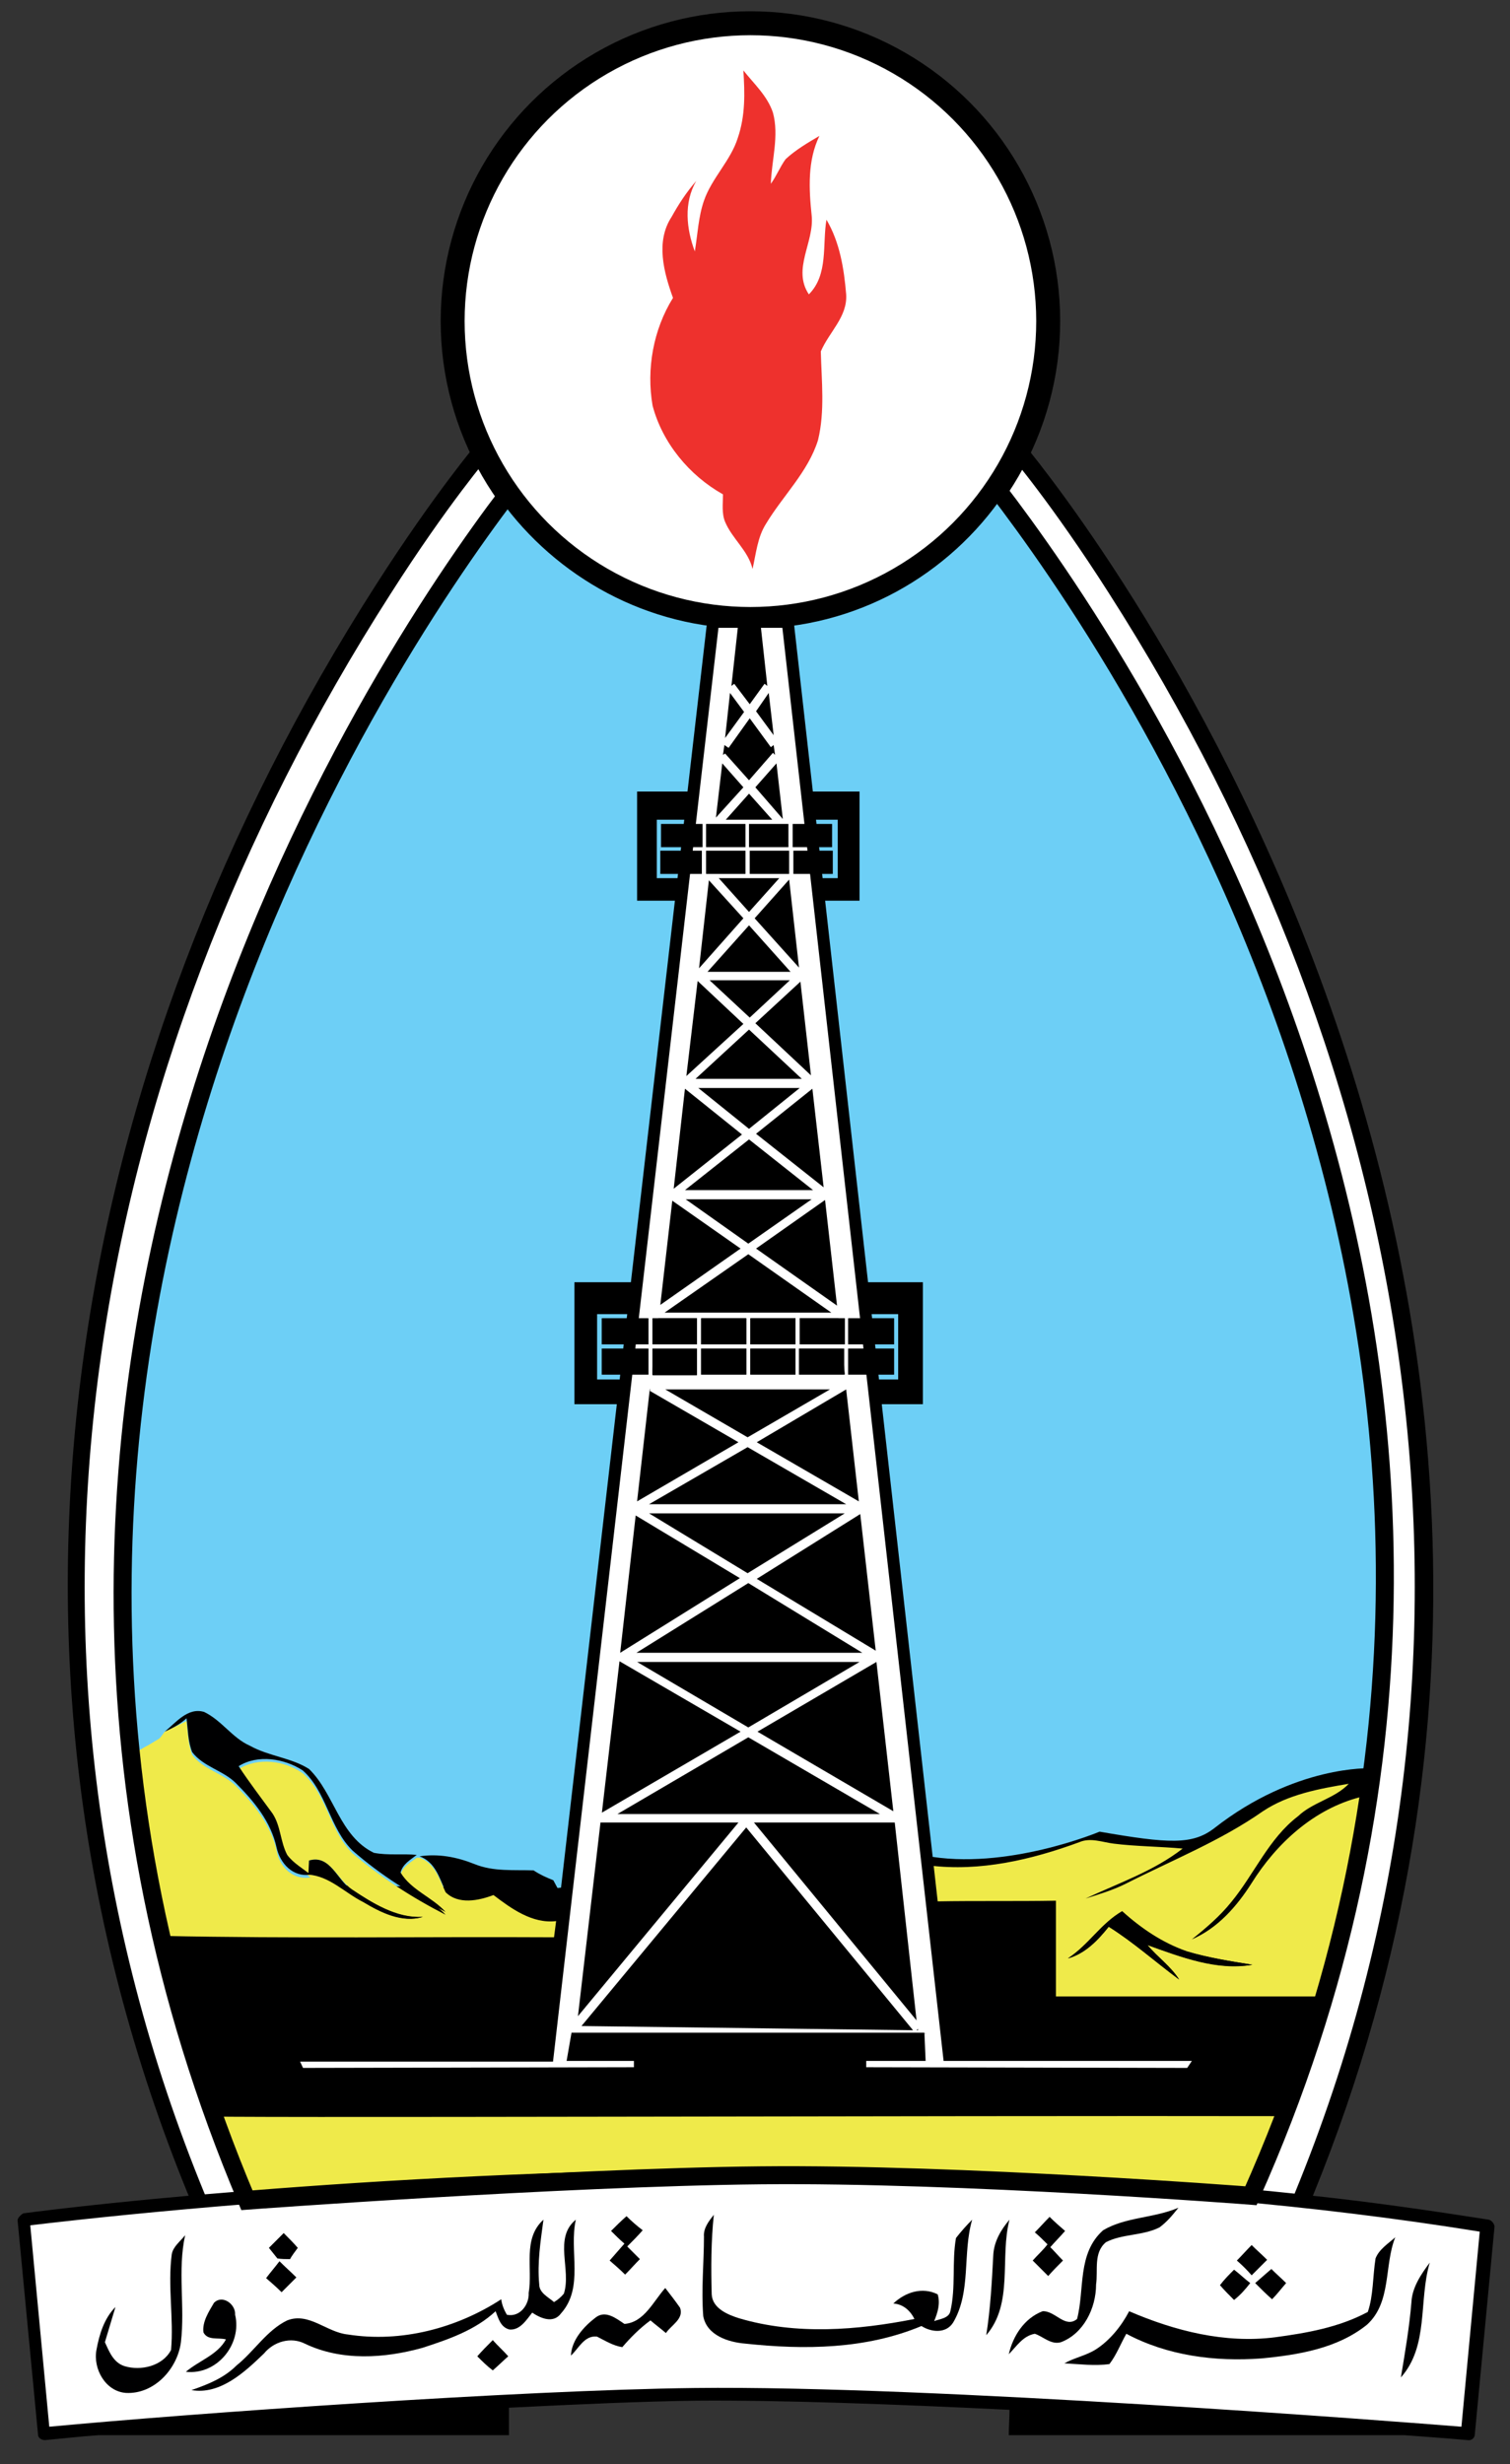 <?xml version="1.0" encoding="utf-8"?>
<!-- Generator: Adobe Illustrator 27.6.1, SVG Export Plug-In . SVG Version: 6.00 Build 0)  -->
<svg version="1.1" xmlns="http://www.w3.org/2000/svg" xmlns:xlink="http://www.w3.org/1999/xlink" x="0px" y="0px"
	 viewBox="0 0 214.5 349.9" style="enable-background:new 0 0 214.5 349.9;" xml:space="preserve">
<rect x="0" y="0" width="214.5" height="349.9" fill="#333333" stroke="none"/>
<style type="text/css">
	.st0{fill:#FFFFFF;}
	.st1{fill:none;stroke:#000000;stroke-width:3.402;stroke-miterlimit:3.864;}
	.st2{clip-path:url(#SVGID_00000168106060660505704510000006579121418431531415_);}
	.st3{fill-rule:evenodd;clip-rule:evenodd;}
	.st4{fill:#EFEA4A;}
	.st5{fill:#000001;}
	.st6{fill:#EE312D;}
	.st7{fill:#687063;}
	.st8{fill-rule:evenodd;clip-rule:evenodd;fill:#FFFFFF;}
	.st9{fill-rule:evenodd;clip-rule:evenodd;fill:none;stroke:#000000;stroke-width:1.701;stroke-miterlimit:3.864;}
</style>
<g id="Background">
</g>
<g id="Guides">
</g>
<g id="Foreground">
	<g>
		<path class="st0" d="M145.2,63c0,0,45.8,64.2,55,123.4c10.5,67.9-15,126-15,126s20.2,2.2,25.5,3.8l-2.4,29.1l-64.6-0.8v-3.2
			c0,0-33.5-1.7-53.9-1c-20.4,0.7-83.7,5.3-83.7,5.3l-3-30.5l25.6-3.3c0,0-17.4-38-17.9-72.6s4.4-89.8,30.3-132.9
			c4-6.7,17.8-33.1,29.9-44.7S145.2,63,145.2,63z"/>
		<g>
			<g>
				<g>
					<circle class="st0" cx="106.6" cy="45.6" r="42.3"/>
					<path class="st0" d="M106.6,45.6"/>
				</g>
				<g>
					<circle class="st1" cx="106.6" cy="45.6" r="42.3"/>
					<path class="st1" d="M106.6,45.6"/>
				</g>
			</g>
			<g>
				<g>
					<defs>
						<path id="SVGID_1_" d="M141.6,69.4c17.1,22.3,88.8,124.4,36.1,242.4c0,0-41.2-3.2-69.7-2.9s-72.9,3.6-72.9,3.6
							c-49.6-117.2,19-218.6,37-242.3C79.8,80.9,92.4,88,106.6,88C121.2,88,134,80.6,141.6,69.4z"/>
					</defs>
					<use xlink:href="#SVGID_1_"  style="overflow:visible;fill:#6DCFF6;"/>
					<clipPath id="SVGID_00000126283242568583975590000007713989205764594361_">
						<use xlink:href="#SVGID_1_"  style="overflow:visible;"/>
					</clipPath>
					<g style="clip-path:url(#SVGID_00000126283242568583975590000007713989205764594361_);">
						<path class="st3" d="M194.7,251.1c0,0-10.7-0.5-22.2,8.5c-3.1,2.4-6.5,2.2-16.3,0.5c0,0-13.3,5.6-24.8,3.4
							c-2.8-0.5-53.2,4.7-53.2,4.7l-55.8-0.9c0,0,3.7,29.5,5.9,34.1c2.2,4.7,7.1,11.5,7.1,11.5s80.6-9,142.6-0.6
							c4.6,0.6,18-20.5,18-20.5L194.7,251.1z"/>
						<path class="st4" d="M28.1,300.5c0.4,0.3,104.4-0.1,155.9,0c0,0-4.2,7.4-4.8,9.2l-0.3,0.9l-0.1,0.2c-2,0.2-4.1,0.2-6.1,0.2
							c-9.3-0.3-18.5-1.5-27.7-1.5c-5.2,0.1-10.3-0.8-15.5-0.5c-9.9,0.2-19.8-0.7-29.7-0.3c-10.6,0.3-21.1,0.3-31.7,0.8
							c-11,0.8-22.1,1.8-33.1,2.6C32.9,307.6,28.2,301.1,28.1,300.5z M23.4,245.9c1-0.5,2.1-1,3.1-1.5c0.2,1.6,0.2,3.2,0.8,4.8
							c1.6,2.1,4.4,2.6,6.2,4.4c2.6,2.6,5,5.6,5.8,9.2c0.4,2.3,2.3,4.2,4.8,3.8c-1.1-0.9-2.5-1.7-3.3-2.8c-1-1.9-0.9-4.2-2.1-5.9
							c-1.6-2.3-3.3-4.4-4.8-6.7c2.8-1.7,6.5-1.2,9.1,0.6c3.5,3.1,3.8,8.2,7.1,11.4c4,3.4,8.5,6.3,13.2,8.7
							c-1.9-2.1-4.9-3.1-6.4-5.6c0.2-1.2,1.4-1.8,2.3-2.5l0.4,0c2.2,0.8,2.8,3,3.7,4.9c1.8,1.8,4.7,1.2,6.8,0.4
							c2.5,1.9,5.5,4.1,8.9,3.7l-0.3,2.3c-18.6-0.1-37.2,0.2-55.7-0.2c0.2,1,0.2,2.1,0.3,3.1c-0.8-1.2-1-2.6-1.1-4
							c-0.3-3.9-0.9-7.8-1.7-11.6l0-0.2c-0.3-4.5-1-8.9-1.2-13.4c0.6-0.3,1.2-0.7,1.8-1l1.5-0.9l0.1-0.1l0.1-0.1L23.4,245.9z
							 M43.9,264.2l0,2c3,0.2,5.2,2.5,7.8,3.9c2.5,1.4,5.5,3,8.4,2.1c-3.8,0.3-7.1-1.9-10.1-3.9C47.9,266.9,46.8,263.3,43.9,264.2z
							 M179.4,257.2c3.6-2.4,8-3.2,12.2-3.9c-2,2.1-5.1,2.6-7.2,4.6c-4.2,3.2-6.2,8.2-9.5,12.2c-1.6,2-3.6,3.7-5.6,5.3
							c3.7-1.6,6.4-4.7,8.5-8c3.5-5.6,8.8-10.5,15.4-12.2c-0.9,9.5-2.5,19-4.7,28.3c-12.8,0-25.6,0-38.5,0c0-4.5,0-9,0-13.6
							c-5.6,0.1-11.2,0-16.9,0.1l-0.1,0.9c-1.1-1.8-1.9-4-1-6c7.2,0.9,14.5-0.8,21.3-3.3c1.6-0.7,3.3,0,4.9,0.2
							c3.2,0.4,6.5,0.4,9.8,0.7c-4.1,3.2-9.1,4.9-13.8,7.1c1.9-0.6,3.9-1.2,5.7-2.1C166.6,264.1,173.4,261.4,179.4,257.2z
							 M151.7,278.1c2.5-0.7,4.3-2.6,5.8-4.5c3.5,2.2,6.6,5,10,7.5c-1.2-1.9-3.1-3.2-4.5-4.9c4.8,1.7,9.8,3.7,14.9,2.8
							c-3.1-0.5-6.3-1-9.3-1.9c-3.4-1.2-6.5-3.2-9.2-5.7C156.4,273.1,154.6,276.2,151.7,278.1z"/>
					</g>
					
						<use xlink:href="#SVGID_1_"  style="overflow:visible;fill:none;stroke:#000000;stroke-width:2.552;stroke-miterlimit:3.864;"/>
				</g>
			</g>
			<g>
				<path class="st5" d="M179.2,309.7c0.7-1.9,1.4-3.7,2.4-5.4C181,306.2,180.2,308,179.2,309.7z"/>
			</g>
			<g>
				<path class="st5" d="M167.4,313.5c-0.8,1-1.6,2-2.7,2.8c-2.4,1.2-5.3,0.9-7.6,2.1c-1.8,1.5-1.1,4-1.4,6c0,3.4-1.8,7-5,8.2
					c-1.4,0.4-2.5-0.8-3.7-1.2c-1.7,0.3-2.6,1.8-3.7,2.9c0.6-2.6,2.2-5.1,4.8-6.1c1.8-0.1,3.2,2.5,4.9,1.1c1.1-4.2,0-9.3,3.7-12.6
					C159.9,314.8,163.9,315,167.4,313.5z"/>
			</g>
			<g>
				<path class="st5" d="M86.8,316.8c0.7-0.7,1.4-1.4,2.2-2.1c0.7,0.7,1.5,1.4,2.3,2c-0.7,0.8-1.5,1.6-2.2,2.3
					c0.6,0.6,1.2,1.2,1.8,1.8c-0.7,0.7-1.4,1.5-2.1,2.2c-0.7-0.7-1.5-1.4-2.2-2c0.7-0.8,1.4-1.6,2.1-2.4
					C88,318,87.4,317.4,86.8,316.8z"/>
			</g>
			<g>
				<path class="st5" d="M100,317.6c-0.1-1.2,0.7-2.2,1.4-3.1c-0.4,3.8-0.4,7.6-0.3,11.3c0.1,2,2.3,2.9,3.9,3.4
					c8.1,2.4,16.8,1.7,24.9,0.1c-0.6-1.2-1.6-2.1-3-2.2c1.7-1.6,4.1-2.4,6.3-1.3c0.4,1.3,0,2.6-0.5,3.8c0.8-0.3,2.1-0.4,2.3-1.4
					c0.8-3.4,0.2-7,0.8-10.4c0.7-0.9,1.5-1.8,2.3-2.6c-1.4,4.8-0.1,10.2-2.7,14.6c-1,1.6-3.1,1.4-4.5,0.5c-7.9,3.3-16.6,3.4-25,2.5
					c-2.5-0.2-5.5-1.2-6-3.9C99.6,325.1,100,321.3,100,317.6z"/>
			</g>
			<g>
				<path class="st5" d="M75.1,325.6c0.6-3.5-0.9-7.7,2.1-10.4c-0.4,3-0.9,6.1-0.6,9.2c0,1.2,1.3,1.8,2.1,2.5c0.5-0.3,1-0.7,1.4-1.2
					c1.1-3.4-1.5-7.9,1.7-10.5c-1,4.4,1.2,9.6-2.1,13.3c-1.1,1.5-2.9,0.7-4.1-0.1c-0.8,1-1.7,2.5-3.2,2.4c-1.3-0.3-1.6-1.6-2-2.6
					c-2.9,2.7-6.7,4-10.4,5.2c-5.4,1.5-11.5,1.9-16.7-0.6c-2-1-4.4-0.3-5.8,1.4c-2.7,2.6-6.2,5.9-10.3,5.2c2.3-0.8,4.6-1.7,6.4-3.5
					c2.5-2,4.3-5,7.2-6.4c3.1-1.2,5.6,1.7,8.6,2c7.6,1.2,15.5-0.9,21.8-5c0.1,0.8,0.4,1.5,0.8,2.2C73.9,329.1,75.2,327.2,75.1,325.6
					z"/>
			</g>
			<g>
				<path class="st5" d="M141.1,320.2c0.1-1.9,1.1-3.6,2.3-5c-1.4,5.4,0.6,11.9-3.3,16.4C140.7,327.8,140.9,324,141.1,320.2z"/>
			</g>
			<g>
				<path class="st5" d="M147,317c0.7-0.7,1.4-1.5,2.1-2.2c0.7,0.7,1.5,1.4,2.2,2c-0.7,0.8-1.4,1.5-2.1,2.3c0.6,0.6,1.2,1.3,1.8,1.9
					c-0.7,0.7-1.4,1.4-2.1,2.2c-0.7-0.7-1.4-1.4-2.2-2.2c0.7-0.8,1.5-1.5,2.1-2.3C148.2,318.1,147.6,317.5,147,317z"/>
			</g>
			<g>
				<path class="st5" d="M38.2,319.2c0.7-0.7,1.4-1.4,2.1-2.1c0.7,0.7,1.4,1.4,2,2.1c-0.3,0.4-0.9,1.2-1.1,1.6c-0.6,0-1.2,0-1.8-0.1
					C39,320.2,38.6,319.7,38.2,319.2z"/>
			</g>
			<g>
				<path class="st5" d="M24.4,320.1c0.2-1.1,1.2-1.8,1.9-2.7c-1.1,5,0,10.1-0.6,15.2c-0.5,3.8-3.8,7.4-7.8,7.2
					c-2.9-0.2-4.7-3.4-4.2-6.1c0.4-2.2,1.1-4.5,2.7-6.1c-0.5,1.7-1,3.3-1.5,5c0.6,1.3,1.2,2.9,2.8,3.4c2.3,0.7,5.4,0,6.6-2.3
					C24.7,329.2,23.8,324.6,24.4,320.1z"/>
			</g>
			<g>
				<path class="st5" d="M195.4,320.7c0.5-1.3,1.8-2.1,2.8-3c-1.6,4-0.5,9.2-4,12.4c-4.2,3.4-9.8,4.3-15,4.8
					c-6.6,0.5-13.4-0.4-19.2-3.5c-0.8,1.4-1.4,3-2.4,4.3c-2.1,0.3-4.3,0-6.4-0.1c1.4-0.8,3.1-1.1,4.5-2c2-1.3,3.6-3.3,4.7-5.4
					c6.5,2.8,13.6,4.6,20.7,3.7c4.5-0.6,9.1-1.4,13.2-3.6C195.1,326,195,323.2,195.4,320.7z"/>
			</g>
			<g>
				<path class="st5" d="M175.7,321c0.7-0.7,1.4-1.5,2.1-2.2c0.7,0.7,1.5,1.4,2.2,2.1c-0.7,0.7-1.4,1.4-2.2,2.2
					C177.2,322.4,176.5,321.7,175.7,321z"/>
			</g>
			<g>
				<path class="st5" d="M39.7,321.1c0.8,0.8,1.6,1.5,2.4,2.3c-0.7,0.7-1.4,1.4-2.1,2.1c-0.7-0.7-1.5-1.4-2.2-2
					C38.4,322.7,39.1,321.9,39.7,321.1z"/>
			</g>
			<g>
				<path class="st5" d="M200.5,326.9c0.1-2.1,1.4-4,2.6-5.6c-1.6,5.4-0.1,11.8-4.1,16.3C199.6,334,200.2,330.5,200.5,326.9z"/>
			</g>
			<g>
				<path class="st5" d="M173.3,324.5c0.6-0.8,1.3-1.5,2-2.2c0.8,0.6,1.5,1.3,2.3,1.9c-0.7,0.9-1.4,1.7-2.3,2.4
					C174.6,325.9,173.9,325.2,173.3,324.5z"/>
			</g>
			<g>
				<path class="st5" d="M180.6,322.2c0.7,0.7,1.4,1.3,2.1,2c-0.7,0.8-1.3,1.6-2,2.3c-0.8-0.7-1.6-1.5-2.4-2.3
					C179.1,323.5,179.8,322.9,180.6,322.2z"/>
			</g>
			<g>
				<path class="st5" d="M94.5,324.9c0.7,0.9,1.4,1.8,2.1,2.8c0.6,1.6-1.3,2.5-2,3.6c-0.7-0.6-1.5-1.2-2.2-1.8
					c-1.5,1.1-2.8,2.4-4,3.8c-1.3-0.2-2.4-0.9-3.6-1.5c-1.8-0.2-2.6,1.7-3.7,2.7c0.1-2.2,1.8-4.1,3.5-5.4c1.4-1.1,2.9,0.1,4.1,0.9
					C91.5,329.8,92.8,326.8,94.5,324.9z"/>
			</g>
			<g>
				<path class="st5" d="M30.4,327c1.2-1.2,3.1,0.2,3,1.7c1,4.2-2.6,8.6-7,8.1c1.9-1.6,4.5-2.4,5.7-4.6c-1.1-0.3-2.6,0.2-3.2-1
					C28.7,329.7,29.7,328.2,30.4,327z"/>
			</g>
			<g>
				<path class="st5" d="M67.8,334.6c0.7-0.8,1.4-1.5,2.2-2.3c0.7,0.8,1.5,1.5,2.2,2.3c-0.8,0.7-1.5,1.4-2.2,2
					C69.2,336,68.5,335.3,67.8,334.6z"/>
			</g>
			<g>
				<g>
					<path class="st6" d="M105.6,10c1.5,1.9,3.4,3.6,4.2,6c0.9,3.3-0.2,6.8-0.3,10.1c0.8-1.1,1.3-2.4,2.1-3.5
						c1.4-1.3,3.1-2.3,4.8-3.3c-1.7,3.5-1.5,7.5-1.1,11.3c0.4,3.8-2.8,7.6-0.4,11.2c2.8-2.8,1.9-7.1,2.5-10.6
						c1.9,3.2,2.5,7,2.8,10.6c0.2,3.2-2.4,5.3-3.6,8.1c0.1,4.2,0.6,8.5-0.4,12.6c-1.4,4.5-5,7.9-7.4,11.9c-1.2,1.9-1.4,4.2-1.9,6.4
						c-0.6-2.6-2.9-4.3-3.9-6.7c-0.5-1.2-0.3-2.6-0.3-3.9c-4.8-2.7-8.6-7.3-10-12.6c-0.9-5.2,0.1-10.8,2.9-15.3
						c-1.3-3.6-2.5-8-0.2-11.5c1-1.8,2.1-3.5,3.5-5.1c-1.8,3.1-1.4,6.8-0.2,10c0.4-2.4,0.5-4.9,1.3-7.2c1.1-3.2,3.8-5.7,4.8-8.9
						C105.9,16.4,105.8,13.2,105.6,10z"/>
				</g>
			</g>
			<g>
				<g>
					<polygon class="st7" points="22.6,246.6 22.7,246.5 22.6,246.6 22.4,246.7 					"/>
				</g>
				<g>
					<polygon class="st7" points="28.7,297.9 28.7,298.1 28.8,298.2 28.7,298.1 					"/>
				</g>
				<g>
					<path class="st7" d="M178.8,310.8c0-0.1,0.1-0.2,0.1-0.2C178.9,310.6,178.8,310.7,178.8,310.8z"/>
				</g>
			</g>
			<g>
				<g>
					<polygon class="st8" points="101.3,88.3 111.9,88.3 134.8,291.8 170.9,291.8 169.1,294.5 122.2,294.4 122.2,291.8 130.6,291.8 
						130.5,289.5 81.9,289.5 81.5,291.8 90.9,291.8 90.9,294.4 42.5,294.5 41.3,291.9 77.8,291.9 					"/>
					<polygon class="st9" points="101.3,88.3 111.9,88.3 134.8,291.8 170.9,291.8 169.1,294.5 122.2,294.4 122.2,291.8 130.6,291.8 
						130.5,289.5 81.9,289.5 81.5,291.8 90.9,291.8 90.9,294.4 42.5,294.5 41.3,291.9 77.8,291.9 					"/>
				</g>
				<g>
					<path class="st3" d="M93.1,190.9l0.4-3.7H99v-0.8h0.6v0.8h6.4v-0.8h0.6v0.8h6.4v-0.8h0.6v0.8h5.5l0.4,3.7h-5.9v-3.7v-0.8H113
						v0.8v3.7h-6.4v-3.7v-0.8H106v0.8v3.7h-6.4v-3.7v-0.8H99v0.8v3.7H93.1z M112.3,138h-11.8l5.9-6.6L112.3,138z M100.8,139.2h11.4
						l-5.7,5.3L100.8,139.2z M113.9,153.2H98.8l7.6-7L113.9,153.2z M99.2,154.5h14.4l-7.2,5.8L99.2,154.5z M115.5,169H97.3l9.1-7.2
						L115.5,169z M97.4,170.3l17.9,0l-9,6.3L97.4,170.3z M94.5,197.3h23.4l-11.7,6.8L94.5,197.3z M120.2,213.6h-28l14-8.1
						L120.2,213.6z M92.2,214.9H120l-13.8,8.5L92.2,214.9z M122.5,234.7H90.4l15.9-9.9L122.5,234.7z M90.5,236h31.6l-15.8,9.3
						L90.5,236z M125,257.6H87.7l18.6-10.9L125,257.6z M127.1,258.8l3.1,28.1l-23.1-28.1H127.1z M124.5,236l2.4,21.2l-19.3-11.3
						L124.5,236z M122.2,215l2.2,19.4l-16.9-10.2L122.2,215z M120.2,197.3l1.8,15.9l-14.5-8.4L120.2,197.3z M117.2,170.4l1.7,15
						l-11.5-8.1L117.2,170.4z M115.4,154.6l1.6,14l-9.6-7.6L115.4,154.6z M113.7,139.4l1.5,13.3l-7.9-7.4L113.7,139.4z M112.1,124.9
						l1.4,12.5l-6.3-7L112.1,124.9z M110.3,108.4l0.9,7.9l-3.9-4.5L110.3,108.4z M109.2,98.4l0.7,6l-2.5-3.4L109.2,98.4z
						 M103.9,97.4l1-9.1h3.1l1,9.1l-0.4-0.3l-2.1,2.9l-2.2-2.9L103.9,97.4z M103,104.8l0.7-6.4l2,2.7L103,104.8z M102.7,107.2
						l0.2-1.4l0.6,0.4l3-4.2l3,4.1l0.4-0.3l0.2,1.4l-0.3-0.3l-3.4,3.9L103,107L102.7,107.2z M101.7,116.1l0.9-7.7l3,3.4L101.7,116.1
						z M110.7,124.7l-4.3,4.8l-4.3-4.8H110.7z M103.1,116.4l3.3-3.7l3.3,3.7H103.1z M99.3,137.5l1.4-12.5l4.9,5.4L99.3,137.5z
						 M97.5,152.8l1.6-13.5l6.5,6.1L97.5,152.8z M95.7,168.8l1.6-14.2l8.1,6.5L95.7,168.8z M93.8,185.3l1.7-14.8l9.7,6.8L93.8,185.3
						z M99.6,195.2v-3.7h6.4v3.7H99.6z M106.6,195.2v-3.7h6.4v3.7H106.6z M119.6,191.5l0.4,3.5v0.2h-6.4v-3.7H119.6z M94.4,186.4
						l11.9-8.3l11.8,8.3H94.4z M92.7,194.5l0.3-2.9h6v3.7h-6.3V194.5z M90.5,213.2l1.8-15.9h0.1l-0.1,0.2l12.6,7.3L90.5,213.2z
						 M88.1,234.7l2.2-19.5l14.8,8.9L88.1,234.7z M85.5,257.4l2.5-21.5l17.2,10L85.5,257.4z M82.1,286.3l3.2-27.5h19.6L82.1,286.3z
						 M129.7,288.3l-47.1-0.6l23.4-28.2L129.7,288.3z M130.4,288.3l-0.2,0l0.2-0.2L130.4,288.3z"/>
				</g>
				<g>
					<g>
						<polygon class="st3" points="122.2,182.1 131.1,182.1 131.1,199.4 124,199.4 123.6,195.9 127.6,195.9 127.6,186.6 
							122.7,186.6 						"/>
					</g>
					<g>
						<polygon class="st3" points="90.5,182.1 90,186.6 84.8,186.6 84.8,195.9 89.1,195.9 88.7,199.4 81.6,199.4 81.6,182.1 						
							"/>
					</g>
					<g>
						<path d="M113.6,187.2h6.4v3.7h-6.4V187.2z M106.6,187.2h6.4v3.7h-6.4V187.2z M99.6,187.2h6.4v3.7h-6.4V187.2z M92.7,187.2H99
							v3.7h-6.3V187.2z M85.5,190.9v-3.7h6.6v3.7H85.5z M92.1,195.2h-6.6v-3.7h6.6V195.2z M99,195.2h-6.3v-3.7H99V195.2z M106,195.2
							h-6.4v-3.7h6.4V195.2z M113,195.2h-6.4v-3.7h6.4V195.2z M119.9,195.2h-6.4v-3.7h6.4V195.2z M127,191.5v3.7h-6.5v-3.7H127z
							 M127,187.2v3.7h-6.5v-3.7H127z"/>
					</g>
				</g>
				<g>
					<g>
						<polygon class="st3" points="122.2,182.1 131.1,182.1 131.1,199.4 124,199.4 123.6,195.9 127.6,195.9 127.6,186.6 
							122.7,186.6 						"/>
					</g>
					<g>
						<polygon class="st3" points="90.5,182.1 90,186.6 84.8,186.6 84.8,195.9 89.1,195.9 88.7,199.4 81.6,199.4 81.6,182.1 						
							"/>
					</g>
					<g>
						<path d="M113.6,187.2h6.4v3.7h-6.4V187.2z M106.6,187.2h6.4v3.7h-6.4V187.2z M99.6,187.2h6.4v3.7h-6.4V187.2z M92.7,187.2H99
							v3.7h-6.3V187.2z M85.5,190.9v-3.7h6.6v3.7H85.5z M92.1,195.2h-6.6v-3.7h6.6V195.2z M99,195.2h-6.3v-3.7H99V195.2z M106,195.2
							h-6.4v-3.7h6.4V195.2z M113,195.2h-6.4v-3.7h6.4V195.2z M119.9,195.2h-6.4v-3.7h6.4V195.2z M127,191.5v3.7h-6.5v-3.7H127z
							 M127,187.2v3.7h-6.5v-3.7H127z"/>
					</g>
				</g>
				<g>
					<g>
						<polygon class="st3" points="114.2,112.4 122.1,112.4 122.1,127.9 115.7,127.9 115.4,124.7 119,124.7 119,116.4 114.6,116.4 
													"/>
					</g>
					<g>
						<polygon class="st3" points="98.3,112.4 97.9,116.4 93.3,116.4 93.3,124.7 97.1,124.7 96.8,127.9 90.5,127.9 90.5,112.4 
													"/>
					</g>
					<g>
						<path d="M112.6,117h5.6v3.3h-5.6V117z M106.4,117h5.6v3.3h-5.6V117z M100.3,117h5.6v3.3h-5.6V117z M93.9,120.3V117h5.9v3.3
							H93.9z M99.7,124.1h-5.9v-3.3h5.9V124.1z M105.9,124.1h-5.6v-3.3h5.6V124.1z M112.1,124.1h-5.6v-3.3h5.6V124.1z M118.3,124.1
							h-5.6v-3.3h5.6V124.1z"/>
					</g>
				</g>
			</g>
			<g>
				<path class="st5" d="M43.9,264.2c3-0.9,4,2.8,6,4.1c3,1.9,6.4,4.1,10.1,3.9c-2.9,0.9-5.9-0.6-8.4-2.1c-2.6-1.3-4.8-3.7-7.8-3.9
					L43.9,264.2z M59.6,263.6c2.7-0.4,5.3,0.1,7.8,1.1c2.7,1.1,5.6,0.8,8.4,0.9c0.9,0.6,1.8,1,2.8,1.4l0.7,1.3l0.2,0.1l0.3,0.6
					c-0.6,1-0.6,2.3-0.8,3.4l0,0.3c-3.4,0.4-6.3-1.8-8.9-3.7c-2.2,0.8-5,1.4-6.8-0.4C62.4,266.6,61.8,264.4,59.6,263.6z
					 M151.7,278.1c2.9-1.9,4.8-4.9,7.7-6.7c2.7,2.4,5.7,4.5,9.2,5.7c3,0.9,6.2,1.4,9.3,1.9c-5.1,0.8-10.2-1.1-14.9-2.8
					c1.4,1.7,3.3,3,4.5,4.9c-3.3-2.5-6.5-5.3-10-7.5C155.9,275.5,154.2,277.4,151.7,278.1z M23.4,245.9c1.6-1.3,3.3-3.5,5.6-2.8
					c2.5,1.2,4,3.7,6.5,4.8c2.7,1.5,5.9,1.7,8.4,3.3c3.6,3.5,4.3,9.5,9.2,11.9c2,0.4,4.1,0.1,6.1,0.3c-0.9,0.7-2,1.3-2.3,2.5
					c1.5,2.5,4.5,3.5,6.4,5.6c-4.7-2.4-9.2-5.2-13.2-8.7c-3.3-3.2-3.7-8.4-7.1-11.4c-2.6-1.7-6.4-2.3-9.1-0.6
					c1.5,2.3,3.2,4.5,4.8,6.7c1.2,1.8,1.1,4,2.1,5.9c0.9,1.2,2.2,1.9,3.3,2.8c-2.5,0.4-4.3-1.6-4.8-3.8c-0.8-3.7-3.2-6.6-5.8-9.2
					c-1.8-1.8-4.6-2.3-6.2-4.4c-0.6-1.5-0.6-3.2-0.8-4.8C25.5,244.9,24.5,245.4,23.4,245.9z"/>
			</g>
			<g>
				<path d="M65,37.1c1.6-7.7,5.4-14.9,10.9-20.6c3.1-3.2,6.6-6,10.6-8.1c-10.8,5.9-18.7,16.3-21.3,28.7H65z M124.6,288.7
					c1.6,0,3.2,0,4.8,0c0.8,0,1.5,0,2.3,0.1l-2.3-0.1L124.6,288.7z M71.4,310.7c-35.8,1.6-62.1,4.7-67.1,5.3L7,344.6
					c20.2-1.9,66.7-5.2,91.7-5.5c33.4-0.4,100.3,4.8,108.9,5.5l2.6-27.7C162.7,309.2,111.1,309,71.4,310.7z M69.6,64.6
					c0,0-6,7-14.1,19.7C12.1,152-2.7,234.3,29.1,311.6c33.6-2.9,95-6.4,154.8-0.1c31.8-77.3,17-159.5-26.4-227.3
					c-8.1-12.7-14.1-19.7-14.1-19.7l1.9-1.6c0,0,96.5,113.4,41.2,248.9c8.4,0.9,16.7,2.1,25,3.4c0.4,0.1,0.8,0.6,0.8,1l-2.8,29.5
					c0,0.5-0.5,0.9-1,0.8c0,0-3.4-0.3-9-0.7c-18.7,0-37.5,0-56.2,0c0-1.2,0.1-2.4,0.1-3.6c-16.3-0.8-32.6-1.4-44.5-1.3
					c-7.4,0.1-16.7,0.5-26.6,1c0,1.3,0,2.6,0,3.9c-19.4,0-38.9,0-58.3,0c-2.8,0.2-5.4,0.5-7.6,0.7c-0.5,0-1-0.3-1-0.8l-2.9-30.4
					c0-0.5,0.8-1,0.8-1c0,0,8.8-1.2,23.5-2.5C-5.2,233.9,9.7,151.2,53.5,82.9c8.2-12.8,14.3-20,14.3-20L69.6,64.6z"/>
			</g>
		</g>
	</g>
</g>
</svg>

